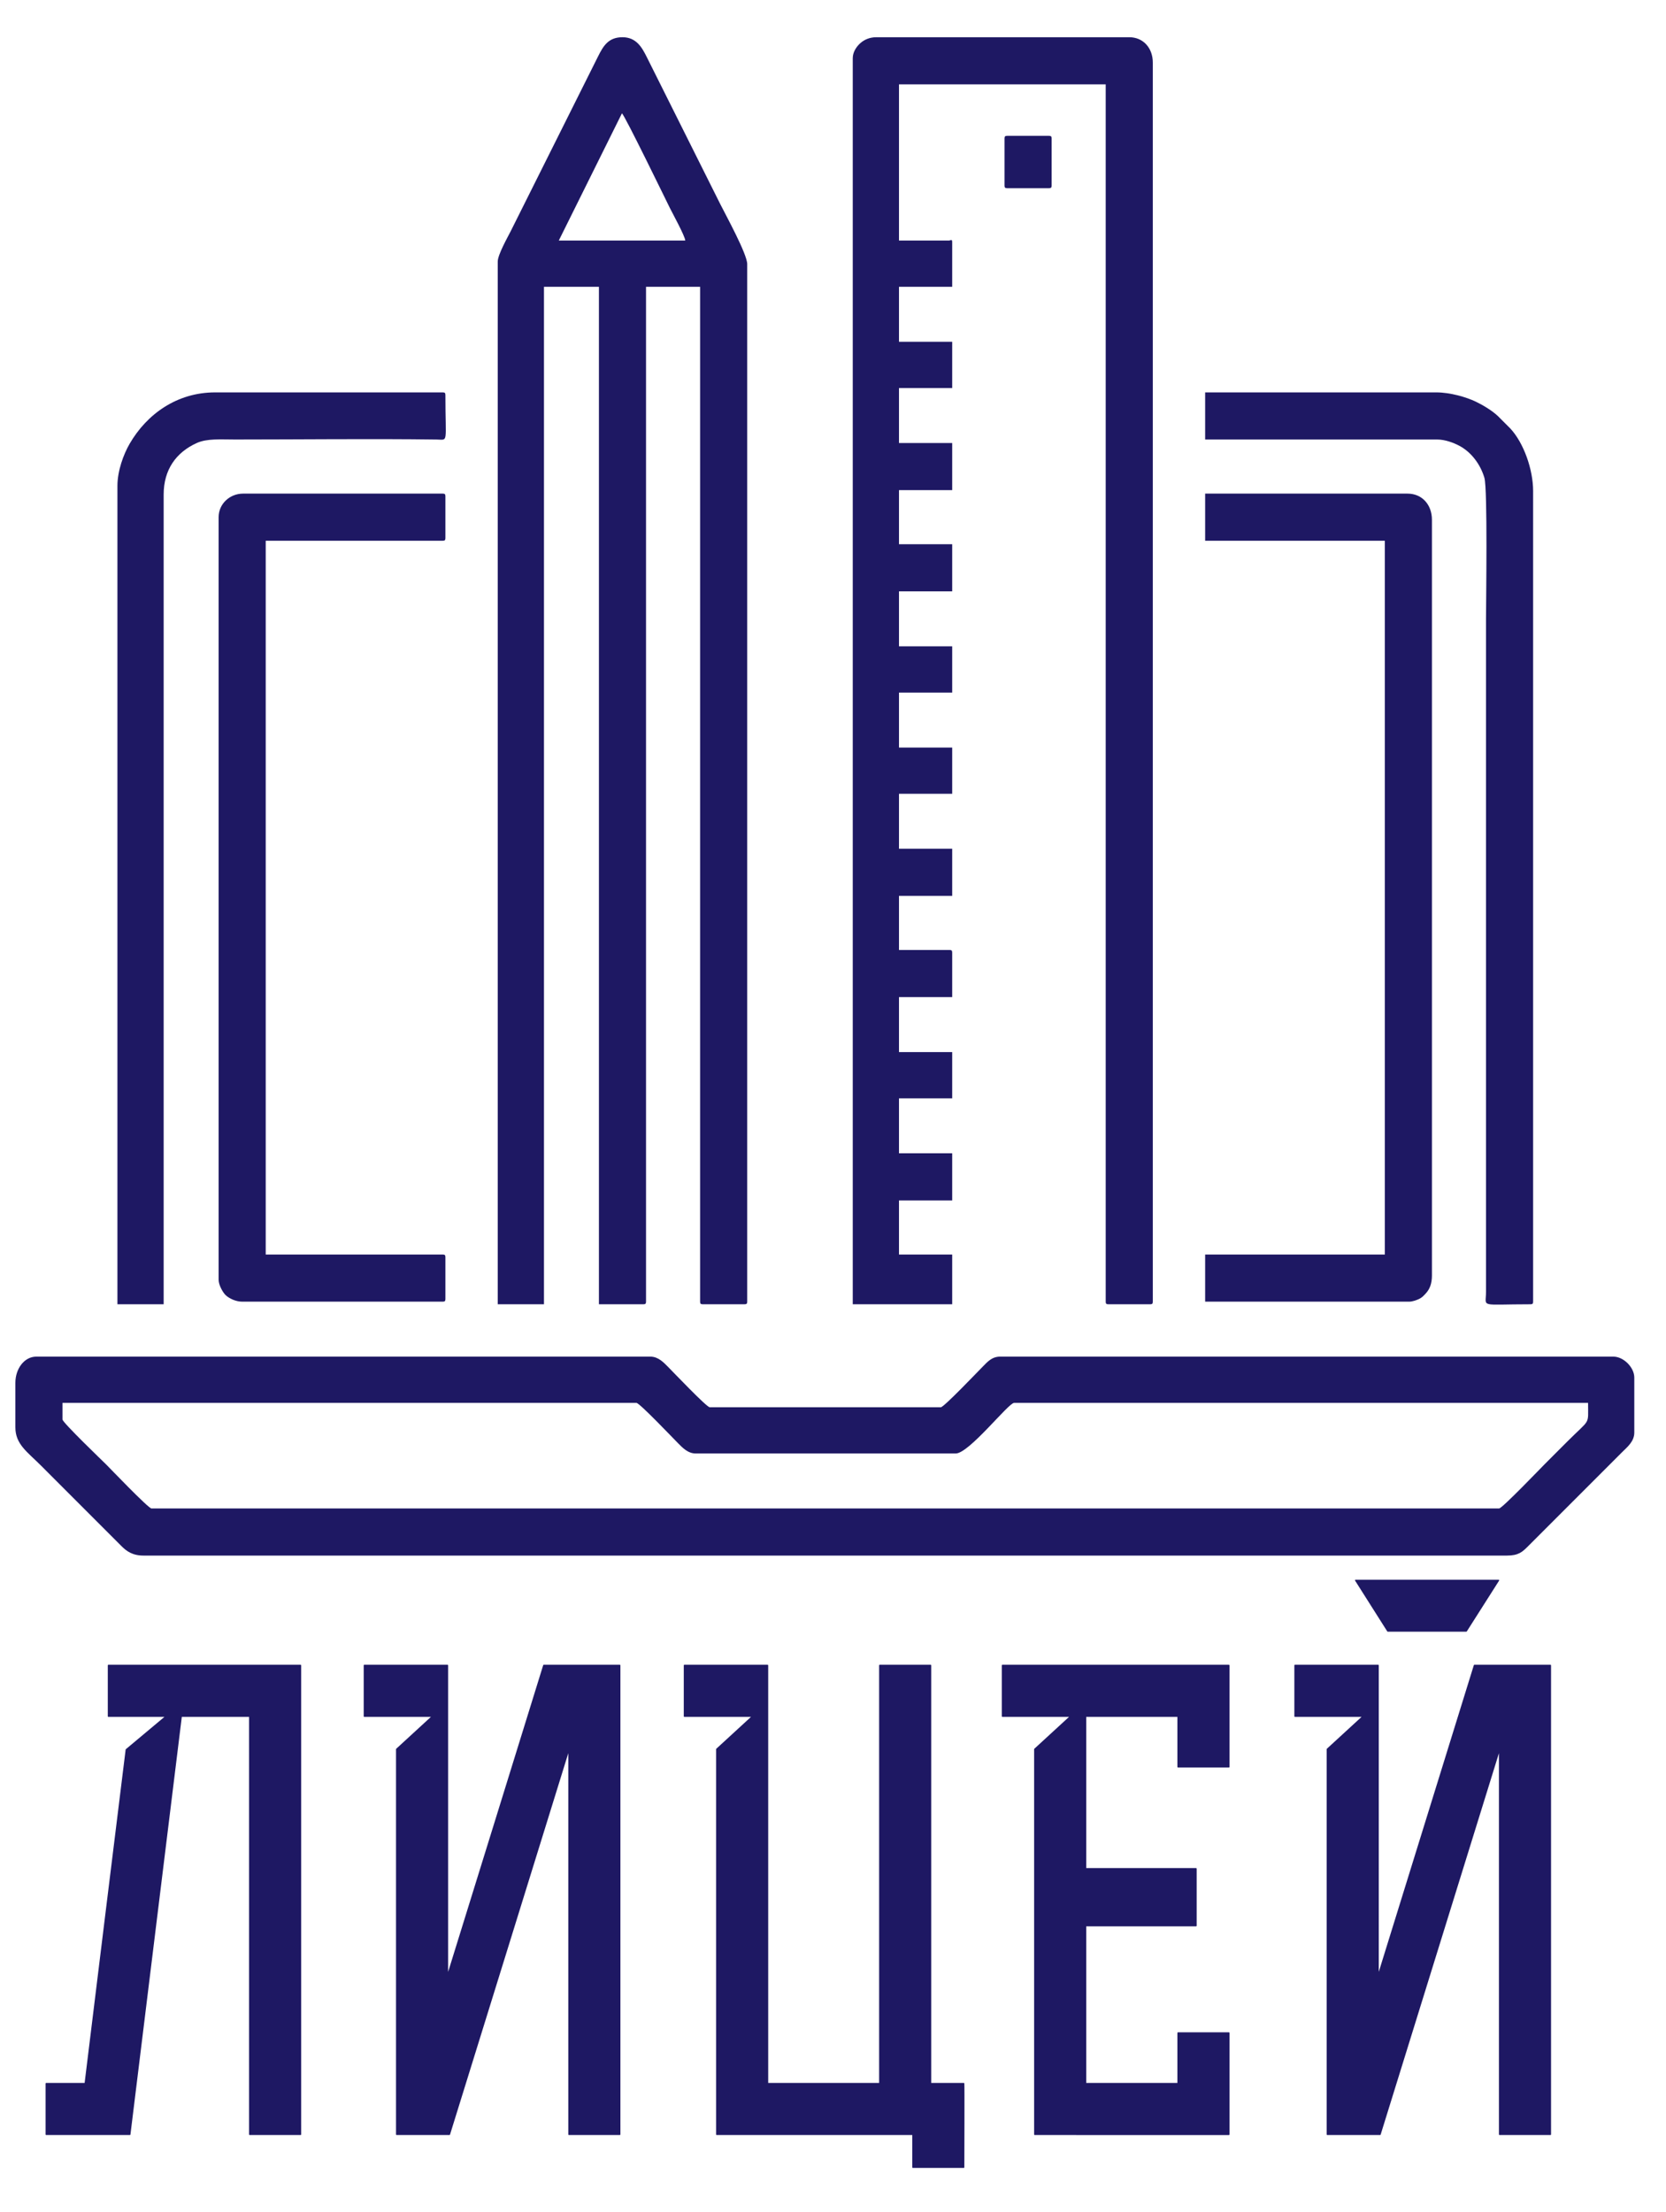 <?xml version="1.0" encoding="UTF-8" standalone="no"?>
<!-- Creator: CorelDRAW 2021 (64-Bit) -->

<svg
   xml:space="preserve"
   width="110mm"
   height="146mm"
   version="1.1"
   style="clip-rule:evenodd;fill-rule:evenodd;image-rendering:optimizeQuality;shape-rendering:geometricPrecision;text-rendering:geometricPrecision"
   viewBox="0 0 11000 14600"
   id="svg112"
   sodipodi:docname="лого Лицей Троицк для web вектор_4.svg"
   inkscape:version="1.1.2 (b8e25be833, 2022-02-05)"
   xmlns:inkscape="http://www.inkscape.org/namespaces/inkscape"
   xmlns:sodipodi="http://sodipodi.sourceforge.net/DTD/sodipodi-0.dtd"
   xmlns="http://www.w3.org/2000/svg"
   xmlns:svg="http://www.w3.org/2000/svg"><sodipodi:namedview
   id="namedview114"
   pagecolor="#ffffff"
   bordercolor="#666666"
   borderopacity="1.0"
   inkscape:pageshadow="2"
   inkscape:pageopacity="0.0"
   inkscape:pagecheckerboard="0"
   inkscape:document-units="mm"
   showgrid="false"
   inkscape:zoom="0.48373317"
   inkscape:cx="281.14673"
   inkscape:cy="442.39265"
   inkscape:window-width="1920"
   inkscape:window-height="1017"
   inkscape:window-x="-8"
   inkscape:window-y="-8"
   inkscape:window-maximized="1"
   inkscape:current-layer="Слой_x0020_1" />
 <defs
   id="defs79">
  <style
   type="text/css"
   id="style77">
   <![CDATA[
    .fil0 {fill:#1E1863}
    .fil1 {fill:#1E1863;fill-rule:nonzero}
   ]]>
  </style>
 
   
   
   
   
  </defs>
 <g
   id="Слой_x0020_1"
   inkscape:label="Слой 1"
   inkscape:groupmode="layer">
  <path
   class="fil0"
   d="m 1984.7,10987.44 c 2.036,0 3.69,1.654 3.69,3.69 v 3096.454 c 0,2.03 -1.654,3.684 -3.69,3.684 h -336.65 c -2.036,0 -3.69,-1.654 -3.69,-3.684 V 11331.47 h -443.995 l -169.47,1376.644 -169.651,1379.912 c -0.221,1.869 -1.828,3.242 -3.663,3.242 h -552.908 c -2.029,0 -3.69,-1.654 -3.69,-3.684 v -336.656 c 0,-2.03 1.661,-3.691 3.69,-3.691 h 254.078 l 134.892,-1098.535 c 45.154,-367.237 90.448,-734.5 135.93,-1101.69 0.114,-0.971 0.596,-1.802 1.299,-2.385 L 1085.693,11331.47 H 715.368 c -2.029,0 -3.683,-1.654 -3.683,-3.69 v -336.65 c 0,-2.036 1.654,-3.69 3.683,-3.69 z m 6995.192,-561.246 h 915.182 c 2.036,0 3.69,1.654 3.69,3.69 0,0.831 -0.281,1.608 -0.757,2.23 l -213.23,335.177 c -0.697,1.098 -1.889,1.694 -3.101,1.694 l -518.952,0.02 c -1.373,0 -2.585,-0.756 -3.215,-1.875 l -212.528,-335.27 c -1.084,-1.715 -0.582,-3.998 1.132,-5.083 0.61,-0.389 1.3,-0.57 1.976,-0.57 z m 1257.384,561.246 c 2.036,0 3.69,1.654 3.69,3.69 v 3096.454 c 0,2.03 -1.654,3.684 -3.69,3.684 h -336.65 c -2.036,0 -3.69,-1.654 -3.69,-3.684 v -2516.569 l -781.067,2517.648 c -0.482,1.58 -1.942,2.585 -3.516,2.598 h -349.161 c -2.036,0 -3.69,-1.654 -3.69,-3.684 v -2542.936 c 0,-1.152 0.536,-2.19 1.366,-2.867 l 229.077,-210.311 h -440.084 c -2.036,0 -3.69,-1.654 -3.69,-3.69 v -336.65 c 0,-2.036 1.654,-3.69 3.69,-3.69 h 549.974 c 2.036,0 3.691,1.654 3.691,3.69 0,674.465 0.01,1348.95 0.01,2023.429 l 627.737,-2024.514 c 0.489,-1.58 1.949,-2.585 3.516,-2.592 z m -2139.387,678.169 h -320.254 c -2.029,0 -3.69,-1.661 -3.69,-3.691 v -330.448 h -601.979 v 997.921 h 725.466 c 2.036,0 3.69,1.655 3.69,3.691 v 377.242 c 0,2.036 -1.654,3.691 -3.69,3.691 h -725.466 v 1033.222 h 601.979 v -330.22 c 0,-2.036 1.661,-3.69 3.69,-3.69 h 336.656 c 2.029,0 3.684,1.654 3.684,3.69 v 670.567 c 0,2.117 -1.655,3.771 -3.684,3.771 l -1282.666,-0.09 c -2.036,0 -3.69,-1.654 -3.69,-3.684 v -2542.936 c 0,-1.152 0.536,-2.19 1.366,-2.867 l 229.077,-210.311 h -440.084 c -2.036,0 -3.69,-1.654 -3.69,-3.69 v -336.65 c 0,-2.036 1.654,-3.69 3.69,-3.69 h 1492.328 l 0.985,0.134 h 2.685 c 2.029,0 3.684,1.661 3.684,3.69 v 670.654 c 0,2.03 -1.655,3.691 -3.684,3.691 z m -1730.7,2086.31 c 1.895,4.239 -0.02,501.566 -0.02,552.7 0,2.036 -1.654,3.69 -3.69,3.69 h -336.322 c -2.036,0 -3.69,-1.654 -3.69,-3.69 v -213.351 H 4731.766 c -2.029,0 -3.683,-1.654 -3.683,-3.684 v -2542.936 c 0,-1.152 0.529,-2.19 1.36,-2.867 l 229.077,-210.311 h -440.084 c -2.029,0 -3.69,-1.654 -3.69,-3.69 v -336.65 c 0,-2.036 1.661,-3.69 3.69,-3.69 h 549.968 c 2.029,0 3.69,1.654 3.69,3.69 0,918.685 0.02,1837.403 0.02,2756.107 h 732.464 V 10991.13 c 0,-2.036 1.654,-3.69 3.69,-3.69 h 336.65 c 2.036,0 3.69,1.654 3.69,3.69 v 2756.107 h 214.892 c 2.036,0 3.69,1.661 3.69,3.691 z M 4092.576,10987.44 c 2.036,0 3.69,1.654 3.69,3.69 v 3096.454 c 0,2.03 -1.654,3.684 -3.69,3.684 H 3755.926 c -2.036,0 -3.69,-1.654 -3.69,-3.684 v -2516.569 l -386.8,1247.244 -394.267,1270.404 c -0.482,1.58 -1.949,2.585 -3.516,2.598 h -349.161 c -2.036,0 -3.69,-1.654 -3.69,-3.684 v -2542.936 c 0,-1.152 0.536,-2.19 1.366,-2.867 l 229.077,-210.311 h -440.084 c -2.036,0 -3.69,-1.654 -3.69,-3.69 v -336.65 c 0,-2.036 1.654,-3.69 3.69,-3.69 h 549.974 c 2.036,0 3.69,1.654 3.69,3.69 0,674.465 0.01,1348.95 0.01,2023.429 l 310.43,-1000.614 317.308,-1023.9 c 0.482,-1.58 1.949,-2.585 3.516,-2.592 z"
   id="path82"
   style="stroke-width:0.67" /><g
   id="g108"
   transform="translate(-1093.923,-5250.829)">
    <path
   class="fil0"
   d="m 5200.37,5998.78 c 19.61,14.87 290.75,573.35 316.43,624.71 18.84,37.67 99.17,184.04 101.75,215 h -835.1 z m -820.05,977.94 v 6882.3 h 305.24 V 7143.73 h 362.82 v 6715.29 h 293.73 c 13.27,0 17.27,-4.01 17.27,-17.27 V 7143.73 h 357.08 v 6698.02 c 0,13.26 4,17.27 17.27,17.27 h 276.44 c 13.27,0 17.29,-4.01 17.29,-17.27 V 6994 c 0,-66.53 -142.04,-324.37 -178.54,-397.39 l -483.77,-967.56 c -31.41,-62.85 -68.46,-132.46 -161.27,-132.46 -92.03,0 -126.16,56.12 -161.26,126.7 l -575.91,1151.86 c -19.56,39.1 -86.39,156.4 -86.39,201.57 z"
   id="path88" />
    <path
   class="fil0"
   d="M 10991.93,15206.69 H 2093.9 c -20.12,0 -278.97,-270.34 -298.05,-289.4 -18.53,-18.54 -289.41,-278.19 -289.41,-298.05 v -109.43 h 3789.59 c 20.23,0 243.07,234.4 275,266.37 27.84,27.89 64.08,67.67 116.63,67.67 h 1716.26 c 88.63,0 348.18,-334.04 385.86,-334.04 h 3789.59 c 0,151.3 17.6,100.48 -136.78,254.84 -51.32,51.33 -98.43,98.43 -149.74,149.76 -19.33,19.31 -280.91,292.28 -300.92,292.28 z m -9796.49,-829.34 v 293.73 c 0,111.4 76.93,160.43 168.47,251.96 l 529.79,529.91 c 36.85,37.28 75.93,64.73 148.36,64.73 h 9001.69 c 75.45,0 101.19,-23.2 139.67,-61.91 l 622.01,-622 c 31.69,-31.7 79.18,-68.42 79.18,-128.14 v -362.83 c 0,-67 -70.66,-138.23 -138.23,-138.23 H 7697.64 c -55.52,0 -84.93,35.95 -113.75,64.8 -31.65,31.68 -257.83,269.24 -277.89,269.24 H 5779.81 c -20.23,0 -243.08,-234.37 -275.01,-266.36 -27.84,-27.89 -64.06,-67.68 -116.62,-67.68 H 1333.67 c -79.26,0 -138.23,79.86 -138.23,172.78 z"
   id="path90" />
    <path
   class="fil0"
   d="m 7366.8,9530.52 c -0.8,-1.02 2.18,-2.74 2.43,-3.04 z m 0.11,-2009.99 c -0.79,-1.05 2.13,-2.81 2.4,-3.13 z M 6724.33,5634.82 v 8224.21 h 656.55 v -328.28 h -351.31 v -357.07 h 351.31 v -311.01 h -351.31 v -362.83 h 351.31 v -305.25 h -351.31 v -362.83 h 351.31 v -293.73 c 0,-13.26 -4,-17.26 -17.28,-17.26 h -334.03 v -357.09 h 351.31 v -310.98 h -351.31 v -362.84 h 351.31 v -305.24 h -351.31 v -362.84 h 351.31 v -305.24 h -351.31 v -362.83 h 351.31 v -310.99 h -351.31 v -357.07 h 351.31 v -311.01 h -351.31 v -362.83 h 351.31 v -305.24 h -351.31 v -362.84 h 351.31 v -293.71 c 0,-24.28 -8.96,-11.53 -23.03,-11.53 H 7029.57 V 5807.58 h 1364.94 v 8034.16 c 0,13.26 4.01,17.29 17.27,17.29 h 276.46 c 13.26,0 17.26,-4.03 17.26,-17.29 V 5663.61 c 0,-95.27 -62.77,-167.02 -155.49,-167.02 H 6879.83 c -44.92,0 -80.26,16.79 -105.14,38.84 -23.85,21.1 -50.36,57.16 -50.36,99.39 z"
   id="path92" />
    <path
   class="fil0"
   d="m 2537.35,8664.18 v 5033.58 c 0,34.35 28.8,85.18 47.57,102.16 23.04,20.84 65.46,41.83 107.93,41.83 h 1324.63 c 13.27,0 17.27,-4.02 17.27,-17.29 v -276.44 c 0,-13.27 -4,-17.27 -17.27,-17.27 H 2848.35 V 8819.68 h 1169.13 c 13.27,0 17.27,-4 17.27,-17.28 v -276.45 c 0,-13.26 -4,-17.27 -17.27,-17.27 H 2698.61 c -87.83,0 -161.26,68.13 -161.26,155.5 z"
   id="path94" />
    <path
   class="fil0"
   d="m 9051.06,8819.68 h 1186.4 v 4711.07 h -1186.4 v 311 h 1347.67 c 21.23,0 48.88,-10.36 63.52,-17.12 19.85,-9.15 29.76,-20.14 44.58,-36.04 27.05,-29.08 41.64,-65.29 41.64,-119.63 V 8681.45 c 0,-98.51 -64.07,-172.77 -161.27,-172.77 H 9051.06 Z"
   id="path96" />
    <path
   class="fil0"
   d="m 9051.06,8151.6 h 1531.96 c 53.29,0 108.96,21.93 144.09,40.21 80.83,42.04 141.29,123.22 167.71,212.4 21.94,74.02 10.72,816.34 10.72,933.79 v 4440.4 c -0.17,104.42 -48.81,80.62 293.72,80.62 13.27,0 17.28,-4.01 17.28,-17.27 V 8491.4 c 0,-140.61 -61.38,-317.18 -151.19,-413.22 l -80.62,-80.63 c -37.74,-36 -98.49,-72.63 -146.31,-95.6 -63.52,-30.48 -170.08,-61.34 -261.15,-61.34 H 9051.06 Z"
   id="path98" />
    <path
   class="fil0"
   d="m 1869.28,8456.85 v 5402.17 h 305.24 V 8514.44 c 0,-163.08 81.54,-277.89 218.81,-339.83 67.6,-30.52 156.82,-23.01 253.44,-23.01 434.95,0 898.57,-5.72 1330.5,0.12 78.82,1.06 57.48,31.27 57.48,-293.83 0,-13.28 -4,-17.28 -17.27,-17.28 H 2514.31 c -252.7,0 -451.66,144.18 -564.71,339.48 -40.41,69.85 -80.32,178.79 -80.32,276.76 z"
   id="path100" />
    <path
   class="fil0"
   d="m 7726.43,6164.67 v 311 c 0,13.26 4.02,17.27 17.29,17.27 h 276.44 c 13.27,0 17.27,-4.01 17.27,-17.27 v -311 c 0,-13.27 -4,-17.28 -17.27,-17.28 h -276.44 c -13.27,0 -17.29,4.01 -17.29,17.28 z"
   id="path102" />
    <path
   class="fil0"
   d="m 7366.91,7520.53 2.4,-3.13 c -0.26,0.32 -3.19,2.08 -2.4,3.13 z"
   id="path104" />
    <path
   class="fil0"
   d="m 7366.81,9530.51 2.43,-3.04 c -0.27,0.31 -3.24,2.02 -2.43,3.04 z"
   id="path106" />
   </g>
 </g>
</svg>
